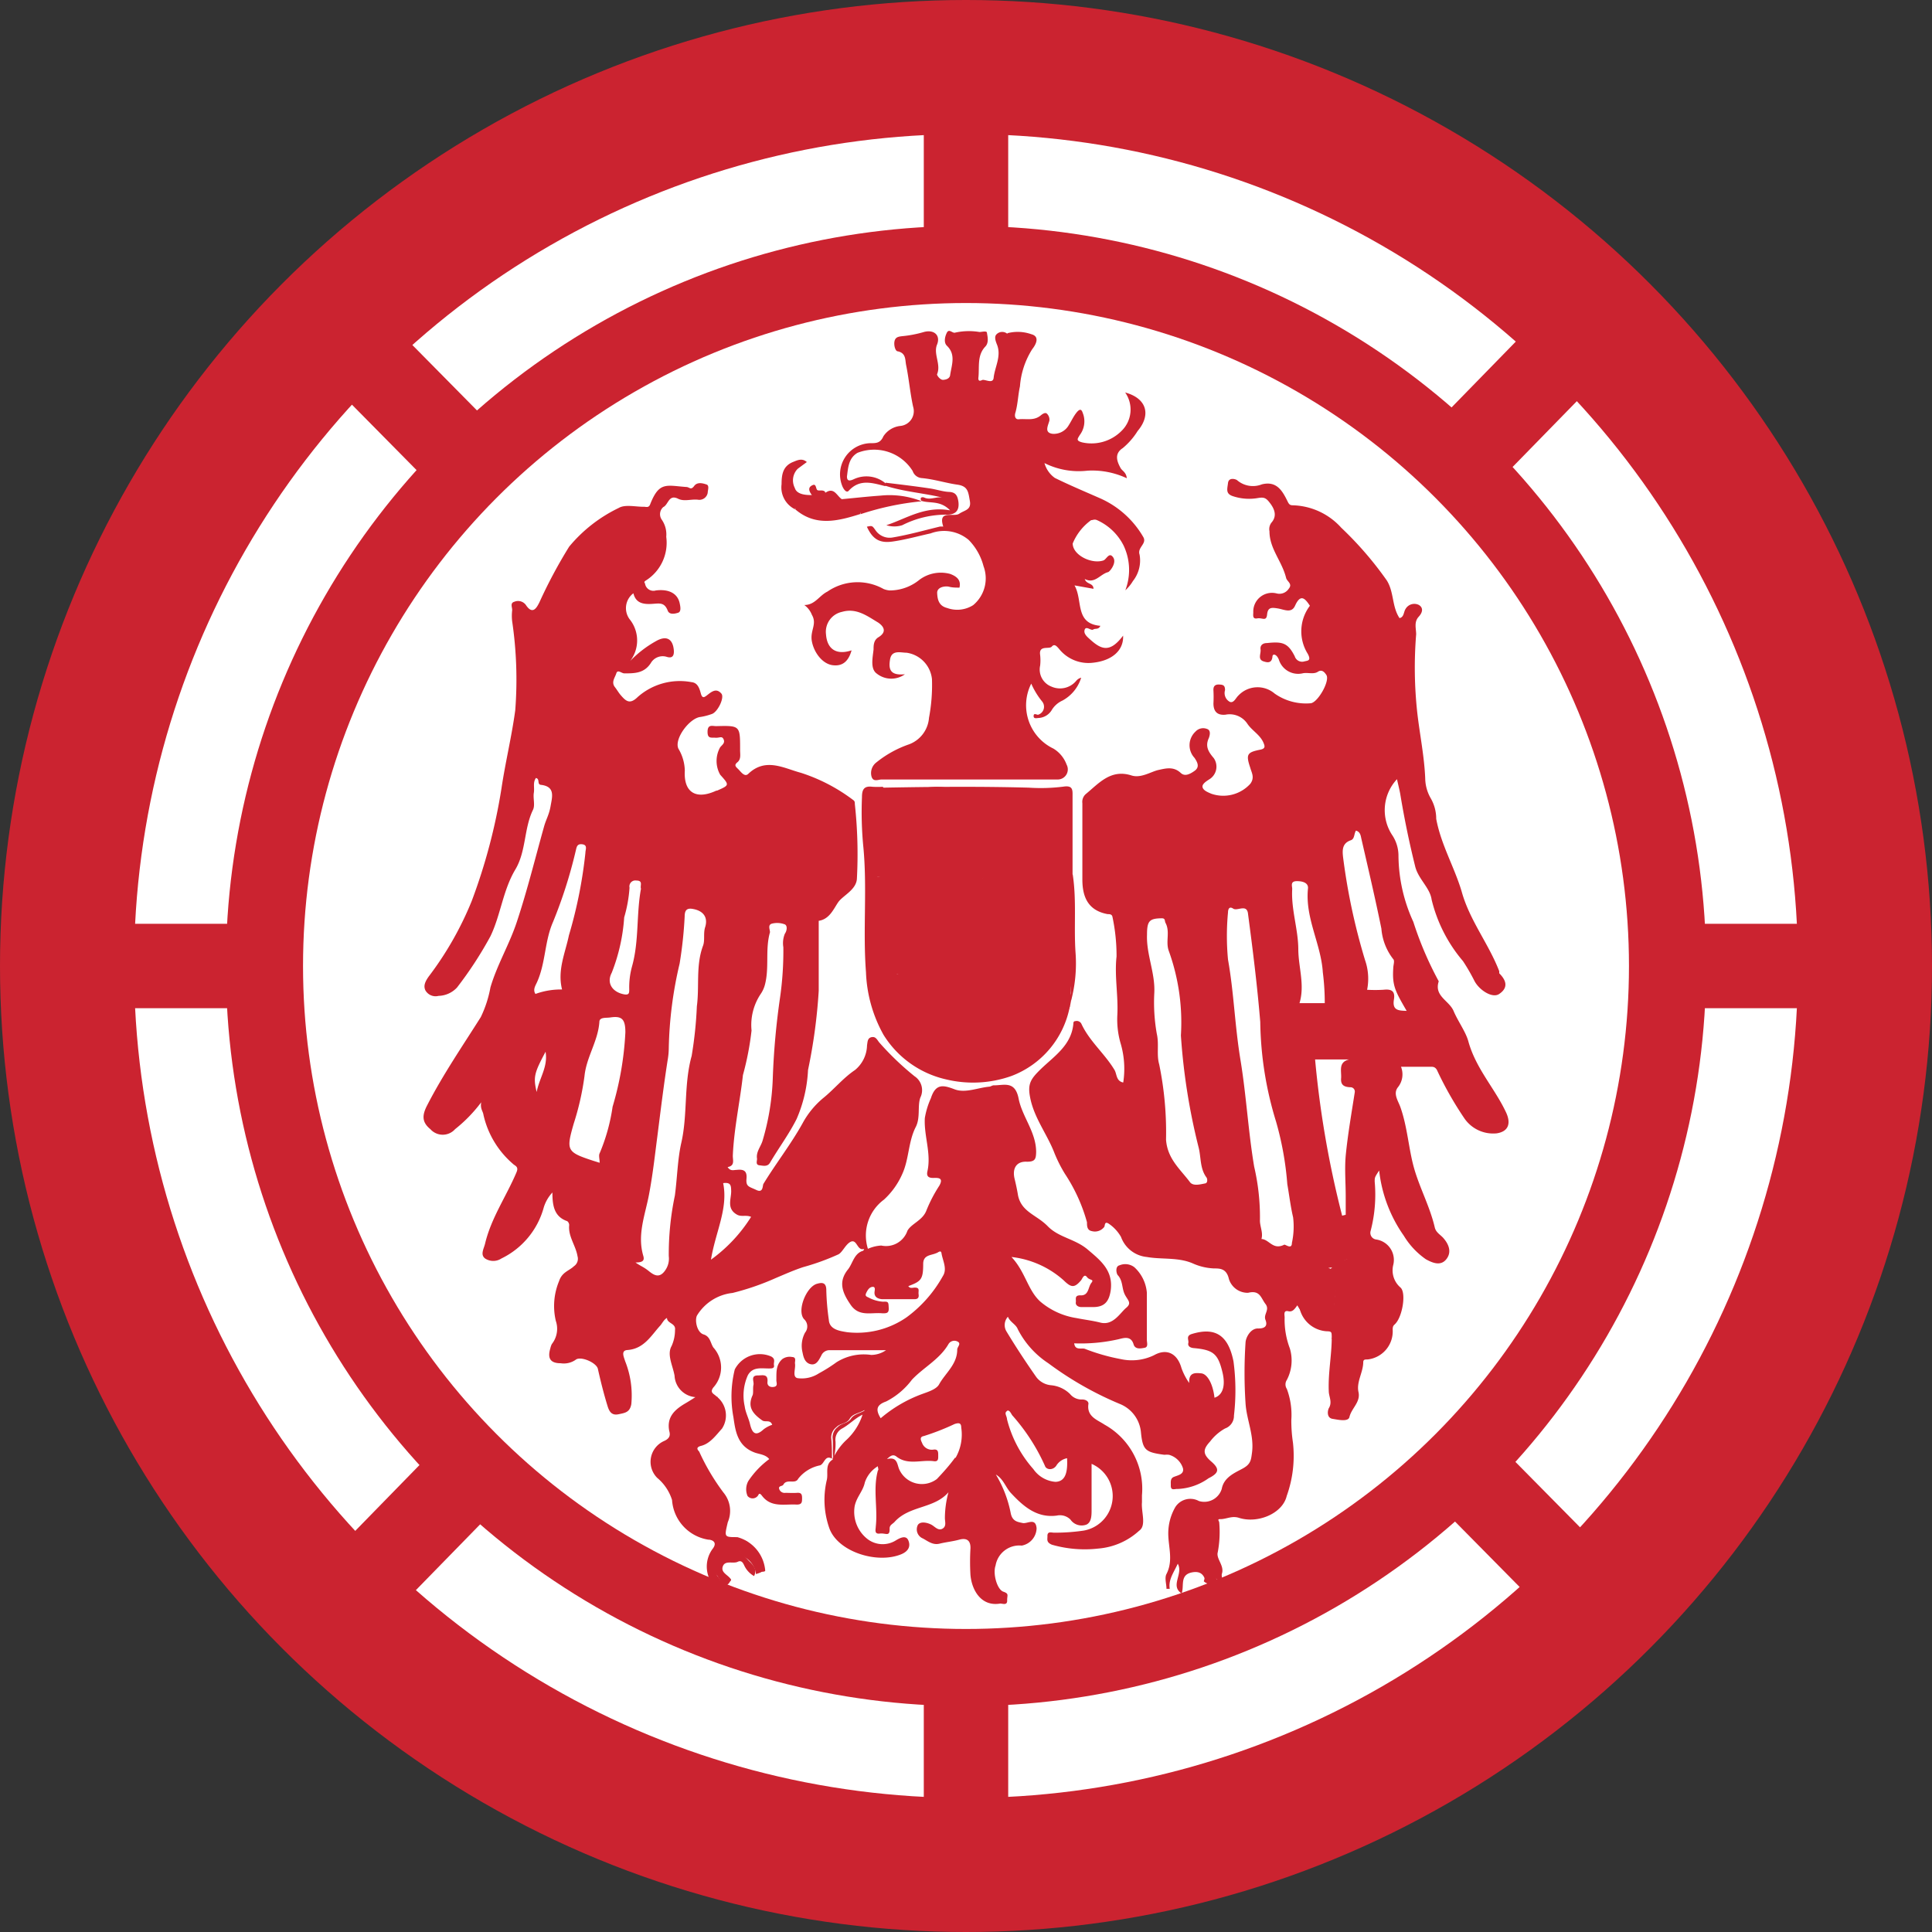 <svg id="Layer_1" data-name="Layer 1" xmlns="http://www.w3.org/2000/svg" viewBox="0 0 130 130"><rect x="0" y="0" width="130" height="130" fill="#333333" stroke="none"/><defs><style>.cls-1{fill:#cb2330;}.cls-2{fill:#fff;}</style></defs><circle class="cls-1" cx="65" cy="65" r="65"/><circle class="cls-2" cx="65" cy="65" r="55.98"/><circle class="cls-1" cx="65" cy="65" r="49.8"/><rect class="cls-1" x="62.16" y="6.97" width="5.68" height="116.06"/><rect class="cls-1" x="6.97" y="62.16" width="116.06" height="5.68"/><polygon class="cls-1" points="108.53 105.01 104.51 109.07 21.47 24.99 25.49 20.93 108.53 105.01"/><polygon class="cls-1" points="21.99 104.97 25.96 109.07 108.01 25.04 104 20.93 21.99 104.97"/><circle class="cls-2" cx="65" cy="65" r="44.61"/><path class="cls-1" d="M47.28,96.73a1.79,1.79,0,0,0,.8-.65A4,4,0,0,1,47.28,96.73Z"/><path class="cls-1" d="M48.18,94.07a.76.76,0,0,1,.08-.11h0A.25.25,0,0,0,48.18,94.07Z"/><path class="cls-1" d="M56,98.2h0l0,0Z"/><path class="cls-1" d="M56.06,98.15l0,0,0,0Z"/><path class="cls-1" d="M56.06,98.16v0l0-.09Z"/><path class="cls-1" d="M56.09,98.12l0-.11-.06.14h0Z"/><path class="cls-1" d="M56,98.18h0l0,0v0Z"/><path class="cls-1" d="M83,91.61c-.37-1.87-1.32-2.3-2.8-1.85-.43.13-.19.41-.24.61s.12.32.36.34c1.34.12,1.64.39,1.94,1.64.22.93,0,1.53-.54,1.7-.1-.91-.47-1.6-.89-1.64s-.85-.07-.81.65a4.23,4.23,0,0,1-.52-1c-.28-1-1-1.35-1.85-.87a3.43,3.43,0,0,1-2.24.26A13.22,13.22,0,0,1,73,90.76c-.23-.08-.66.13-.72-.37a11.42,11.42,0,0,0,3-.28c.33-.08.83-.25,1,.36.11.34.48.27.74.22s.15-.35.15-.53c0-1,0-2.11,0-3.17a2.62,2.62,0,0,0-.84-1.72,1,1,0,0,0-1-.13c-.31.07-.21.56-.12.66.35.37.27.86.46,1.27s.52.59.11.93-.87,1.2-1.72,1c-.54-.14-1.09-.2-1.63-.31A4.9,4.9,0,0,1,70,87.58c-.85-.77-1-2-1.94-3a6.33,6.33,0,0,1,3.5,1.56c.51.5.73.55,1.19,0,.08-.11.2-.46.39-.21s.51.12.29.4-.16.87-.74.83c-.41,0-.27.27-.3.47s.16.32.38.32h.78c.78,0,1.08-.38,1.19-1.14.17-1.33-.69-2-1.55-2.73s-1.94-.8-2.69-1.57-1.77-.95-2-2.08c-.06-.37-.14-.74-.23-1.11-.17-.71.13-1.19.83-1.15.54,0,.61-.17.62-.65,0-1.35-.94-2.37-1.18-3.6s-1-.88-1.68-.89c-.09,0-.19.08-.29.09-.78.07-1.61.45-2.33.18s-1.27-.44-1.6.59a5.35,5.35,0,0,0-.41,1.34c-.07,1.21.45,2.38.17,3.6-.07.34.1.44.43.43s.67,0,.37.53a9.59,9.59,0,0,0-.86,1.65c-.25.68-1,.88-1.28,1.37a1.52,1.52,0,0,1-1.76,1,2.52,2.52,0,0,0-.9.22,3,3,0,0,1,1.08-3.31A5.14,5.14,0,0,0,60.71,79c.46-1,.4-2.16.9-3.15.34-.64.11-1.43.32-2a1.12,1.12,0,0,0-.39-1.43,19.18,19.18,0,0,1-2.39-2.29c-.15-.2-.24-.4-.51-.34s-.26.31-.3.55A2.21,2.21,0,0,1,57.53,72c-.79.53-1.39,1.28-2.13,1.88A5.75,5.75,0,0,0,54,75.59c-.79,1.42-1.79,2.69-2.63,4.07-.07.12,0,.64-.48.41s-.71-.21-.66-.76-.21-.64-.67-.59c-.18,0-.41.11-.6-.19.51-.09.34-.47.35-.78.08-1.82.48-3.6.68-5.41a19.52,19.52,0,0,0,.58-3,3.76,3.76,0,0,1,.61-2.45,2,2,0,0,0,.3-.67c.29-1.15,0-2.34.33-3.49,0-.2-.18-.52.17-.59a1.45,1.45,0,0,1,.83.06c.19.09.14.44,0,.63a1.68,1.68,0,0,0-.1.91,22.1,22.1,0,0,1-.22,3.37A49.69,49.69,0,0,0,52,72.52a16.62,16.62,0,0,1-.69,4.24c-.12.4-.45.75-.37,1.21,0,.16-.11.41.16.44s.54.11.71-.17c.59-1,1.27-1.91,1.79-2.94A9.38,9.38,0,0,0,54.37,72a36.71,36.71,0,0,0,.72-5.33c0-1.4,0-2.79,0-4.19,0-.18,0-.51,0-.52.73-.11,1-.8,1.31-1.25s1.24-.84,1.26-1.61a31.07,31.07,0,0,0-.14-5c0-.1,0-.19-.1-.26A11.82,11.82,0,0,0,53.89,52c-1.16-.31-2.38-1.05-3.55.08-.23.21-.46-.11-.63-.29s-.36-.28-.09-.5.17-.57.18-.86c0-1.61,0-1.61-1.61-1.57-.25,0-.57-.14-.58.36s.24.4.53.42.44-.14.55.11-.1.37-.23.53a1.88,1.88,0,0,0,0,1.85c.63.7.63.7-.21,1.07H48.2c-1.37.64-2.21.12-2.12-1.35a3,3,0,0,0-.43-1.47c-.31-.66.76-2.08,1.5-2.14a4.11,4.11,0,0,0,.73-.19c.4-.11.89-1.11.66-1.38-.36-.42-.7-.09-1,.14-.12.08-.28.23-.38-.14s-.22-.73-.63-.77a4.27,4.27,0,0,0-3.62,1c-.53.52-.79.28-1.13-.11-.15-.17-.26-.37-.4-.55-.27-.34,0-.64.09-.93s.35,0,.54,0c.69,0,1.33,0,1.78-.69a.92.92,0,0,1,1.08-.42c.36.11.5-.06.47-.45-.07-.79-.52-1-1.2-.61a7.43,7.43,0,0,0-1.74,1.34,2.27,2.27,0,0,0,0-2.77,1.25,1.25,0,0,1,.22-1.79c.15.62.59.74,1.15.72s.92-.17,1.16.45c.11.29.48.21.7.14s.15-.42.11-.61c-.13-.68-.72-1-1.61-.89a.57.57,0,0,1-.72-.42c0-.1-.14-.13.05-.25a3,3,0,0,0,1.37-2.94,1.74,1.74,0,0,0-.3-1.15.64.64,0,0,1,.1-.85c.35-.16.36-.88,1-.56.42.21.91,0,1.37.07a.57.57,0,0,0,.62-.47c0-.17.13-.49-.08-.56s-.61-.2-.83.1-.31.09-.5.07c-1.36-.09-1.85-.4-2.46,1.16-.1.27-.29.16-.44.17-.57,0-1.26-.17-1.68.08a9.9,9.9,0,0,0-3.33,2.6,32.92,32.92,0,0,0-2,3.74c-.19.38-.46.88-.92.18a.65.65,0,0,0-.77-.21c-.32.09-.12.4-.15.6a3.28,3.28,0,0,0,0,.7,26.85,26.85,0,0,1,.21,6c-.24,1.78-.67,3.52-.93,5.28a38.72,38.72,0,0,1-2,7.56,22.16,22.16,0,0,1-2.91,5.1c-.21.31-.36.6-.2.92a.79.79,0,0,0,.88.36,1.76,1.76,0,0,0,1.24-.56A25.54,25.54,0,0,0,33,63c.69-1.43.84-3.1,1.68-4.5.73-1.23.57-2.74,1.18-4,.16-.32,0-.77.06-1.15s-.08-.67.14-1c.29.06.06.42.33.46,1,.11.76.83.66,1.42s-.31.91-.44,1.38c-.6,2.14-1.13,4.3-1.83,6.41-.5,1.52-1.33,2.89-1.78,4.42a7.72,7.72,0,0,1-.65,2c-1.23,1.95-2.54,3.86-3.6,5.92-.35.67-.38,1.14.21,1.62a1.11,1.11,0,0,0,1.66,0,9.82,9.82,0,0,0,1.76-1.81c-.08.44.12.6.15.84A6.11,6.11,0,0,0,34.5,78.3c.14.15.43.18.25.59-.68,1.61-1.7,3.06-2.11,4.79-.08.34-.34.74,0,1a1,1,0,0,0,1.1,0,5.39,5.39,0,0,0,2.85-3.44,2.58,2.58,0,0,1,.58-1c0,.89.12,1.63,1,1.93a.35.35,0,0,1,.13.26c-.08.77.44,1.37.56,2.1a.6.6,0,0,1-.24.67c-.32.31-.8.39-1,1a4.37,4.37,0,0,0-.22,2.68,1.65,1.65,0,0,1-.27,1.56,1.24,1.24,0,0,0-.1.29c-.2.67,0,1,.7,1a1.39,1.39,0,0,0,1-.23c.33-.28,1.41.19,1.5.61.19.85.4,1.69.66,2.53.13.41.32.61.74.52s.75-.12.85-.68a6.22,6.22,0,0,0-.42-2.9c-.07-.25-.31-.71.16-.74,1.13-.08,1.61-1,2.22-1.66.14-.17.23-.38.44-.5,0,.38.61.35.54.81a2.6,2.6,0,0,1-.23,1.08c-.33.58.08,1.31.2,2a1.52,1.52,0,0,0,1.4,1.44c-.29.19-.52.33-.76.47-.67.41-1.17.9-1,1.8.07.25.08.49-.34.68a1.53,1.53,0,0,0-.47,2.48,3.17,3.17,0,0,1,1,1.49,2.9,2.9,0,0,0,2.44,2.67c.22,0,.63.14.32.58a2,2,0,0,0,.34,2.8c.36-.27.23-.58,0-.87a1.33,1.33,0,0,1-.08-1.45c-.09,1.49,0,1.71.85,1.74.09,0,.12-.09.07-.16-.19-.28-.68-.43-.52-.85s.69-.15,1-.3.39.17.48.33a1.57,1.57,0,0,0,.62.63c.27-.55-.19-.84-.47-1.15s-.57-.48-.62-.92c.52,0,.7.36.9.68s.3.82.68,1.1c.09,0,.26,0,.26-.08a2.55,2.55,0,0,0-1.88-2.25c-.9,0-.87,0-.64-1a1.93,1.93,0,0,0-.29-2,14.65,14.65,0,0,1-1.63-2.75c-.06-.08-.3-.28.12-.39.61-.15,1-.71,1.41-1.16A1.61,1.61,0,0,0,48.26,94h0a.76.76,0,0,0-.08.11.65.65,0,0,0,0,.31c.21.87.22,1.29-.12,1.7a1.79,1.79,0,0,1-.8.65,4,4,0,0,0,.8-.65,1.44,1.44,0,0,0,.1-1.17,1,1,0,0,1,0-.84.25.25,0,0,1,.07-.12h0c-.13-.19-.52-.25-.23-.63a2,2,0,0,0,0-2.69c-.2-.3-.2-.74-.66-.88s-.61-1-.43-1.29A3.2,3.2,0,0,1,49.29,87a17.26,17.26,0,0,0,2.9-1c.62-.26,1.22-.53,1.86-.74a15.92,15.92,0,0,0,2.37-.86c.26-.14.45-.61.76-.81.48-.3.47.54.9.46.08,0,.09,0,0,.11-.6.17-.69.81-1,1.23-.7.85-.41,1.58.16,2.41s1.4.49,2.14.57c.27,0,.44,0,.42-.36s0-.45-.37-.42a2.4,2.4,0,0,1-1-.29c-.2-.08-.22-.15-.13-.33s.2-.36.41-.38.15.22.14.31c-.06.41.28.5.5.52.73,0,1.45,0,2.18,0,.26,0,.31-.13.28-.34s.11-.44-.25-.44c-.15,0-.33.08-.44-.1.85-.32,1-.44,1-1.49,0-.63.54-.57.88-.73.08,0,.31-.25.35,0,.08.51.41,1.06.09,1.55A8.63,8.63,0,0,1,61,88.64a5.85,5.85,0,0,1-4,1c-.49-.08-1.19-.17-1.23-.83a16.53,16.53,0,0,1-.17-2c0-.59-.37-.5-.65-.42-.71.23-1.34,1.81-.85,2.37a.66.66,0,0,1,.07.91A1.87,1.87,0,0,0,54,91c.05.25.13.69.53.79s.56-.26.73-.57a.6.6,0,0,1,.54-.37c1.28,0,2.55,0,3.82,0a1.77,1.77,0,0,1-1,.32,3.45,3.45,0,0,0-2.33.49,10.38,10.38,0,0,1-1.19.75,2.1,2.1,0,0,1-1.45.32c-.36-.1-.09-.65-.16-1,0-.16.1-.41-.19-.42a.85.85,0,0,0-.66.14c-.45.4-.39.91-.4,1.43,0,.15.12.39-.16.44s-.46-.09-.44-.32c.06-.58-.33-.45-.64-.45-.52,0-.25.4-.3.63s0,.49-.05.68c-.38.81,0,1.26.63,1.71.21.16.54-.08.68.3a2.06,2.06,0,0,0-.57.3c-.54.5-.77.28-.92-.33-.09-.41-.31-.8-.36-1.21a3.34,3.34,0,0,1,.21-2.09c.33-.6.92-.45,1.45-.46.15,0,.35,0,.31-.21s.13-.41-.18-.59a1.9,1.9,0,0,0-2.46.87,7.56,7.56,0,0,0-.09,3.21c.13.89.25,1.93,1.41,2.37.3.12.75.13,1,.45a5.83,5.83,0,0,0-1.41,1.48,1.15,1.15,0,0,0-.05,1,.44.44,0,0,0,.74-.09c.07-.13.17,0,.22.06.62.84,1.53.56,2.35.61.35,0,.36-.16.36-.43s-.06-.38-.34-.36-.52,0-.78,0a.38.38,0,0,1-.42-.26c-.07-.23.22-.17.28-.29.23-.43.8,0,1-.4a2.48,2.48,0,0,1,1.47-.9c.3-.11.33-.72.8-.45h0l0,0c0-.47,0-.94-.05-1.4a.87.87,0,0,1,.35-.72c.25-.27.68-.21.89-.56s.59-.35,1-.59c-.11,1.56-1.41,2.21-2.14,3.24l0,.09h0c-.55.34-.28.93-.4,1.39a5.75,5.75,0,0,0,.16,3.19c.54,1.62,3.22,2.47,4.86,1.79.52-.22.62-.57.47-.93s-.53-.19-.84,0a1.68,1.68,0,0,1-1.88-.07,2.32,2.32,0,0,1-.89-2.24c.13-.62.56-1,.68-1.58a2,2,0,0,1,.88-1.1c0,.14.07.22,0,.29-.34,1.24,0,2.51-.14,3.76,0,.19-.13.53.27.48s.68.24.66-.34c0-.24.2-.3.33-.44,1-1.12,2.67-.88,3.63-2a6.69,6.69,0,0,0-.24,1.74c0,.23.12.55-.16.71s-.5-.12-.72-.25-.75-.29-.94,0a.66.66,0,0,0,.34.91c.35.19.67.46,1.12.35s.89-.15,1.33-.27.77,0,.75.59a15.27,15.27,0,0,0,0,1.79c.09,1,.71,2.14,2,1.92.18,0,.48.14.47-.21s.15-.45-.26-.59-.72-1.2-.52-1.76a1.62,1.62,0,0,1,1.76-1.34,1.22,1.22,0,0,0,1-1.16c-.06-.75-.62-.29-.94-.36s-.69-.1-.8-.66a8,8,0,0,0-1-2.6c.5.29.65.84,1,1.23.84.9,1.75,1.71,3.1,1.53a1,1,0,0,1,.92.27.91.91,0,0,0,1.09.33c.35-.18.33-.68.33-1.08,0-1,0-2,0-3a2.36,2.36,0,0,1-.53,4.49,13.09,13.09,0,0,1-2,.14c-.17,0-.46-.12-.44.25,0,.21-.08.4.3.56a8,8,0,0,0,3.11.26A4.62,4.62,0,0,0,76.65,103c.51-.35.13-1.26.19-1.91,0-.16,0-.32,0-.47a4.94,4.94,0,0,0-2.52-4.76c-.47-.32-1.22-.53-1.08-1.41,0-.19-.24-.3-.48-.28A1,1,0,0,1,72,93.8a2.09,2.09,0,0,0-1.27-.59,1.4,1.4,0,0,1-1-.55c-.7-1-1.36-2-2-3.06a.83.83,0,0,1,.09-1c.13.35.54.51.66.83a6,6,0,0,0,2.06,2.3,22.65,22.65,0,0,0,4.79,2.73,2.28,2.28,0,0,1,1.44,1.9c.12,1.23.31,1.36,1.58,1.53a1.55,1.55,0,0,1,.31,0,1.37,1.37,0,0,1,.94.91c.09.41-.36.47-.62.58s-.19.39-.2.59c0,.36.28.2.45.22a3.84,3.84,0,0,0,2.09-.72c.7-.35.77-.62.18-1.13s-.56-.82-.07-1.35a3.22,3.22,0,0,1,1-.87.9.9,0,0,0,.6-.87A14.68,14.68,0,0,0,83,91.61ZM36.11,73.48c-.23-1-.18-1.25.6-2.71C36.88,71.79,36.3,72.51,36.11,73.48Zm2.17-10.54c-.24,1.17-.79,2.34-.46,3.64a5,5,0,0,0-1.79.3c-.19-.28,0-.56.1-.78.59-1.3.51-2.76,1.08-4.06a31.64,31.64,0,0,0,1.52-4.75c.07-.26.07-.53.45-.48s.21.36.21.58A30.83,30.83,0,0,1,38.28,62.94Zm2.94,11.53a12.67,12.67,0,0,1-.87,3.13c-.08.15,0,.39,0,.64l-.42-.13c-1.81-.59-1.84-.7-1.33-2.49a18.25,18.25,0,0,0,.73-3.22c.13-1.28.91-2.34,1-3.63,0-.35.46-.26.75-.31.76-.11,1,.11,1,1A21.08,21.08,0,0,1,41.22,74.47Zm1.12-7.91c0,.25,0,.4-.33.35-.79-.14-1.22-.75-.85-1.45A12.38,12.38,0,0,0,42,61.73a9.28,9.28,0,0,0,.36-2,.4.4,0,0,1,.46-.48c.48,0,.23.35.31.55-.32,1.73-.12,3.5-.6,5.22A5.28,5.28,0,0,0,42.34,66.56Zm5.11-4.18c-.14.43,0,.89-.15,1.27-.49,1.33-.23,2.71-.41,4.06a27,27,0,0,1-.35,3.34C46,73,46.28,75,45.84,76.91c-.25,1.11-.27,2.36-.43,3.54A19.14,19.14,0,0,0,45,84.52a1.36,1.36,0,0,1-.22.93c-.39.59-.76.37-1.12.08s-.51-.31-.9-.58c.47,0,.62-.12.53-.43-.43-1.44.12-2.76.38-4.14s.39-2.6.56-3.9c.22-1.73.43-3.46.7-5.18a4.76,4.76,0,0,0,.07-.75,26.74,26.74,0,0,1,.73-5.71,28.1,28.1,0,0,0,.34-3.18c0-.49.22-.57.6-.49C47.33,61.3,47.65,61.73,47.45,62.38Zm.39,22.38c.3-1.86,1.17-3.43.82-5.15.53-.07.53.17.54.55,0,.53-.32,1.17.39,1.57.3.17.6,0,.95.15A10.28,10.28,0,0,1,47.84,84.76ZM59.26,95.43c-.38-.61-.25-.91.37-1.13a5,5,0,0,0,1.73-1.46c.78-.83,1.85-1.36,2.45-2.38a.46.46,0,0,1,.6-.2c.31.14,0,.36,0,.55,0,1-.8,1.58-1.22,2.34-.18.33-.73.5-1.14.65A9.13,9.13,0,0,0,59.26,95.43Zm5,2.66c-.37.51-.81,1-1.22,1.43a1.67,1.67,0,0,1-2.55-.69c-.13-.34-.13-.83-.81-.65.25-.24.42-.34.64-.17.77.6,1.68.2,2.51.31.33.05.3-.19.3-.4s0-.42-.31-.38a.7.7,0,0,1-.78-.46c-.1-.2-.16-.4.12-.45a16.16,16.16,0,0,0,2.07-.81c.3-.1.45-.07.45.24A3.13,3.13,0,0,1,64.3,98.09Zm3.49-3.16c.17-.08.26.15.36.3a13.22,13.22,0,0,1,2.2,3.4c.09.28.53.32.76,0a1.09,1.09,0,0,1,.73-.51c.06,1.05-.16,1.57-.78,1.59a2,2,0,0,1-1.49-.86,8,8,0,0,1-1.77-3.35C67.75,95.26,67.53,95.06,67.79,94.93Z"/><polygon class="cls-1" points="56.04 98.18 56.04 98.19 56.04 98.19 56.04 98.19 56.04 98.18"/><path class="cls-1" d="M56.22,97a.86.86,0,0,1,.41-.86c.51-.27.9-.71,1.41-.95a4,4,0,0,1-1.13,1.74A4,4,0,0,0,56.12,98l0,.11c.73-1,2-1.68,2.14-3.24-.39.24-.79.27-1,.59s-.64.29-.89.56a.87.87,0,0,0-.35.72c.05.46,0,.93.05,1.4l.06-.14A3.84,3.84,0,0,0,56.22,97Z"/><path class="cls-1" d="M87.27,87.72h0s0,0,0,0v0A0,0,0,0,0,87.27,87.72Z"/><path class="cls-1" d="M101.32,74.81c-.76-1.6-2-2.9-2.51-4.71-.17-.66-.7-1.36-1-2.07s-1.33-1-1-2a23.25,23.25,0,0,1-1.71-4,10.84,10.84,0,0,1-1-4.44,2.5,2.5,0,0,0-.39-1.35A3.05,3.05,0,0,1,94,52.43c.08.37.17.71.22,1,.27,1.63.6,3.24,1,4.85.2.86,1,1.45,1.11,2.25a10,10,0,0,0,2.11,4.14A13.15,13.15,0,0,1,99.21,66c.32.62,1.21,1.2,1.67.88.65-.44.45-.94,0-1.39,0,0,0-.09,0-.14-.71-1.85-2-3.43-2.53-5.37-.49-1.64-1.39-3.15-1.71-4.88a2.76,2.76,0,0,0-.36-1.37,2.75,2.75,0,0,1-.38-1.35c-.06-1.47-.36-2.92-.53-4.38a27.83,27.83,0,0,1-.08-5.32c0-.39-.16-.82.17-1.18s.27-.65,0-.8a.68.68,0,0,0-.88.27c-.14.21-.1.56-.41.62-.52-.78-.36-1.75-.86-2.54a23.5,23.5,0,0,0-3.06-3.54A4.55,4.55,0,0,0,87,34c-.19,0-.26-.05-.36-.26-.34-.69-.72-1.4-1.73-1.15a1.63,1.63,0,0,1-1.67-.28c-.09-.07-.56-.22-.61.19s-.16.7.28.87a3.45,3.45,0,0,0,1.74.14c.42-.07.55,0,.82.36s.49.84.08,1.3a.72.72,0,0,0-.13.58c0,1.18.84,2,1.12,3.14.06.24.45.39.18.72a.75.75,0,0,1-.82.32,1.26,1.26,0,0,0-1.57,1.27c0,.19-.07.47.27.41s.61.23.66-.26.29-.48.72-.41.92.35,1.16-.18c.38-.85.69-.47,1,0A2.85,2.85,0,0,0,88,44c.24.46,0,.45-.22.5a.52.52,0,0,1-.66-.34c-.46-.91-.83-1-1.87-.89-.28,0-.47.15-.43.43s-.21.66.19.8c.2.06.56.19.61-.31,0-.22.27-.2.43.19a1.36,1.36,0,0,0,1.63.92c.34-.06.71.09,1-.1s.47.07.57.22c.25.4-.57,1.84-1.05,1.9a3.66,3.66,0,0,1-2.43-.65,1.77,1.77,0,0,0-2.45.14c-.17.16-.3.51-.56.42a.67.67,0,0,1-.33-.79c0-.32-.12-.37-.4-.38s-.4.12-.38.41a8.22,8.22,0,0,1,0,.86c0,.56.27.81.81.76a1.43,1.43,0,0,1,1.48.62c.31.46.87.74,1.09,1.3.08.2.12.36-.21.43-.91.18-1,.31-.69,1.23.09.33.31.65,0,1.07a2.46,2.46,0,0,1-2.62.67c-.26-.11-.53-.22-.59-.43s.23-.4.45-.54a1,1,0,0,0,.3-1.43c-.36-.42-.59-.79-.33-1.35.06-.16.16-.52-.12-.61a.7.7,0,0,0-.78.18A1.25,1.25,0,0,0,80.38,51c.17.26.38.6,0,.87s-.68.37-.93.14c-.48-.45-1-.31-1.5-.2s-1.17.57-1.81.37c-1.4-.45-2.19.52-3.09,1.26a.7.7,0,0,0-.22.61q0,2.57,0,5.13c0,1.2.4,2.09,1.7,2.33.14,0,.3,0,.33.21a12.59,12.59,0,0,1,.27,2.64c-.15,1.33.13,2.64.05,4a5.8,5.8,0,0,0,.21,1.8,6.05,6.05,0,0,1,.19,2.68c-.49-.1-.42-.57-.59-.85-.66-1.1-1.69-1.93-2.23-3.11a.35.35,0,0,0-.4-.17c-.15,0-.13.13-.14.22-.15,1.42-1.3,2.15-2.18,3-.69.67-.9,1-.73,1.89.26,1.4,1.16,2.5,1.65,3.79a9.41,9.41,0,0,0,.7,1.38,11.38,11.38,0,0,1,1.48,3.25c0,.25,0,.54.33.6a.79.79,0,0,0,.83-.28c.06-.07,0-.43.32-.21a2.66,2.66,0,0,1,.81.88,2.06,2.06,0,0,0,1.74,1.35c1,.18,2.14,0,3.13.45a3.87,3.87,0,0,0,1.39.32c.39,0,.84,0,1,.71a1.32,1.32,0,0,0,1.29.93c.81-.2.86.35,1.17.75s-.15.69,0,1.07,0,.59-.5.58-.82.6-.84.94a31.16,31.16,0,0,0,0,4.1c.07,1.12.6,2.17.43,3.35-.06.44-.08.72-.56,1s-1.32.57-1.47,1.4a1.23,1.23,0,0,1-1.54.82,1.2,1.2,0,0,0-1.58.4,3.54,3.54,0,0,0-.48,1.78c0,.91.35,1.82-.12,2.73-.14.27,0,.67,0,1l.22,0c-.1-.62.25-1.06.54-1.69.39.69-.54,1.48.26,2,.19-.51-.15-1.26.71-1.42.55-.1.79.15.91.62.64-.71-.05-1.24-.3-1.91.43.16.49.51.65.79s.13.88.59,1.12c.28-.1.09-.35.15-.53.18-.54-.4-1-.28-1.44a7.34,7.34,0,0,0,.1-2c0-.1-.17-.24.07-.23.42,0,.77-.24,1.25-.09,1.26.41,2.94-.28,3.22-1.47a8,8,0,0,0,.42-3.59,9.89,9.89,0,0,1-.11-1.52,5,5,0,0,0-.3-2.09.55.55,0,0,1,0-.61,2.82,2.82,0,0,0,.2-2.12,5.45,5.45,0,0,1-.35-2.08c0-.17-.1-.5.25-.42s.48-.27.67-.47c0,0,0,0,0,0h0c.24-.24.18-.56.18-.85a1.87,1.87,0,0,1,.81-1.52c.62-.46,1.25-.91,1.9-1.32a1.79,1.79,0,0,1,1.15-.42c.23,0,.47.11.52.38s-.19.39-.4.47a1.65,1.65,0,0,1-.53.13,2.8,2.8,0,0,0-1.36.66c-.32.2.24.5.31.79,0,.08,0,.15,0,.23a21.08,21.08,0,0,0-.24,2.38c0,.52-.3.7-.76.47a3.73,3.73,0,0,1-1.08-1c-.13-.16-.17-.44-.46-.42a0,0,0,0,1,0,0v0a2,2,0,0,0,1.9,1.84c.33,0,.3.1.31.4,0,1.21-.25,2.4-.2,3.62,0,.38.26.74,0,1.16-.1.22-.12.65.25.71s1.06.22,1.14-.12c.14-.6.76-1,.61-1.68s.31-1.32.32-2c0-.24.18-.18.33-.2a1.9,1.9,0,0,0,1.65-2c0-.29.09-.29.2-.42.47-.52.72-2.08.32-2.42a1.52,1.52,0,0,1-.48-1.52,1.39,1.39,0,0,0-1.17-1.71.45.45,0,0,1-.36-.55,9.65,9.65,0,0,0,.28-3.34c0-.29,0-.29.3-.75a9.41,9.41,0,0,0,1.66,4.39,5.2,5.2,0,0,0,1.48,1.58c.45.25,1,.48,1.38,0s.16-1-.17-1.39c-.2-.25-.53-.39-.61-.76-.32-1.37-1-2.62-1.38-3.94s-.45-2.81-.94-4.17c-.15-.41-.5-.89-.15-1.32a1.38,1.38,0,0,0,.2-1.37h2c.15,0,.28,0,.41.2a23.48,23.48,0,0,0,1.86,3.28,2.35,2.35,0,0,0,2.17,1C101.5,76.14,101.7,75.59,101.32,74.81ZM81.09,79.63c-.32.06-.77.19-1-.06-.66-.89-1.54-1.58-1.63-2.89A22.72,22.72,0,0,0,78,71.62c-.19-.65,0-1.36-.16-2.05a12.08,12.08,0,0,1-.17-2.75c.07-1.35-.54-2.59-.49-3.92,0-.94.16-1.1,1-1.11.24,0,.18.17.24.3.33.6,0,1.26.22,1.88a14.16,14.16,0,0,1,.82,5.7,42.23,42.23,0,0,0,1.18,7.49c.19.69.08,1.46.55,2.08C81.24,79.32,81.28,79.6,81.09,79.63Zm5.84,4c0,.5-.48.05-.53.13-.76.37-1-.37-1.52-.39.13-.45-.13-.88-.1-1.31a15.06,15.06,0,0,0-.39-3.56c-.4-2.38-.53-4.8-.92-7.17s-.44-4.52-.84-6.76a16.88,16.88,0,0,1,0-3.18c0-.18.07-.44.35-.25s.94-.36,1,.38c.32,2.41.62,4.82.82,7.25a23.73,23.73,0,0,0,1.06,6.69,21,21,0,0,1,.76,4.22c.13.74.22,1.51.39,2.23A5.16,5.16,0,0,1,86.93,83.63Zm.51-16.13c.37-1.22-.07-2.41-.08-3.6,0-1.36-.49-2.69-.41-4.08,0-.21-.15-.53.32-.53s.78.16.74.5c-.2,2,.88,3.72,1,5.64a16,16,0,0,1,.13,2.07Zm3.11,10.26c-.08.9,0,1.83,0,2.74v1.24l-.24.06a66.38,66.38,0,0,1-1.82-10.51h2.28c-.74.19-.49.78-.53,1.27s.25.59.67.6a.29.29,0,0,1,.25.33C90.94,74.91,90.69,76.33,90.55,77.76Zm3.24-10.48c.11-.62-.18-.74-.72-.68a9.71,9.71,0,0,1-1.08,0,3.8,3.8,0,0,0-.14-2,42,42,0,0,1-1.48-6.94c-.05-.46-.06-.92.52-1.12.27-.09.21-.43.35-.65.29.08.32.34.36.53.46,2,.93,4,1.35,6.06a3.81,3.81,0,0,0,.8,2.06c.11.11,0,.4,0,.6-.08,1.2.14,1.56.9,2.88C94.12,68,93.68,68,93.79,67.28Z"/><path class="cls-1" d="M67.79,22.42a2.75,2.75,0,0,1,1.61.07c.64.17.23.79.06,1A5.42,5.42,0,0,0,68.63,26c-.13.58-.14,1.2-.31,1.78-.07.23,0,.46.24.43.49-.05,1,.12,1.46-.25.12-.1.3-.23.42-.13a.56.56,0,0,1,.17.48c-.1.36-.35.8.21.88a1.16,1.16,0,0,0,1.1-.59c.16-.25.29-.54.48-.79.36-.48.42-.11.5.1a1.53,1.53,0,0,1-.25,1.37c-.12.22-.3.37.18.49A2.85,2.85,0,0,0,75.46,29a2,2,0,0,0,.25-2.59c1.45.39,1.76,1.5.84,2.59a4.78,4.78,0,0,1-1,1.15c-.57.37-.41.87-.15,1.34.11.2.38.28.42.69a5.49,5.49,0,0,0-2.64-.51,5.15,5.15,0,0,1-2.9-.51,1.82,1.82,0,0,0,.7,1c1,.49,2,.91,3,1.35a6.31,6.31,0,0,1,2.94,2.61c.29.47-.41.7-.24,1.2a2.23,2.23,0,0,1-.45,1.78,2.72,2.72,0,0,1-.51.62,3.83,3.83,0,0,0-.11-3A3.69,3.69,0,0,0,73.82,35c-.19-.08-.27,0-.4,0a3.64,3.64,0,0,0-1.24,1.57c0,.78,1.27,1.41,2.07,1.14.21-.08.38-.59.65-.21s-.25,1-.35,1c-.53.14-.88.81-1.56.46.12.38.58.25.59.66l-1.28-.23c.58,1,0,2.57,1.74,2.72-.12.28-.34.15-.48.25s-.47-.26-.57,0,.14.47.33.64c.74.67,1.33,1,2.25-.23.05,1-.75,1.68-2,1.82a2.53,2.53,0,0,1-2.31-.93c-.18-.21-.32-.35-.49-.15s-.89-.13-.78.57a3.28,3.28,0,0,1,0,.7,1.23,1.23,0,0,0,.76,1.42,1.42,1.42,0,0,0,1.66-.38.63.63,0,0,1,.34-.22,2.63,2.63,0,0,1-1.26,1.54,1.62,1.62,0,0,0-.74.67,1.1,1.1,0,0,1-.85.5c-.11,0-.36.09-.35-.14s.23-.05.31-.08a.56.56,0,0,0,.27-.88A5.21,5.21,0,0,1,69.39,46a3.23,3.23,0,0,0,1.49,4.37,2.11,2.11,0,0,1,.89,1.08.68.68,0,0,1-.64,1c-1.09,0-2.17,0-3.26,0H59.32c-.23,0-.59.21-.69-.25a.9.9,0,0,1,.34-.9,7.27,7.27,0,0,1,2.21-1.22,2.07,2.07,0,0,0,1.33-1.78,11.9,11.9,0,0,0,.2-2.6A2,2,0,0,0,61,43.92c-.4,0-1-.21-1.11.45s0,1.1,1,1a1.57,1.57,0,0,1-1.9-.05c-.44-.32-.27-1.06-.21-1.62,0-.26,0-.61.31-.81.59-.35.41-.72,0-1-.74-.44-1.46-1-2.43-.72a1.37,1.37,0,0,0-1.08,1.51c.07,1,.7,1.42,1.72,1.08-.19.69-.57,1.09-1.27,1s-1.26-.86-1.4-1.6.37-1.15,0-1.79a1.48,1.48,0,0,0-.51-.66c.72,0,1-.63,1.55-.9a3.58,3.58,0,0,1,3.78-.18,1.36,1.36,0,0,0,.42.1,3.16,3.16,0,0,0,2-.72,2.4,2.4,0,0,1,2.07-.39c.39.15.75.38.62.92-.23,0-.47,0-.7-.06s-.82,0-.8.43.11.86.67,1a2,2,0,0,0,1.75-.19,2.34,2.34,0,0,0,.7-2.62,3.93,3.93,0,0,0-1-1.77,2.57,2.57,0,0,0-2.56-.44c-.86.19-1.71.43-2.57.55s-1.33-.15-1.72-1c.38-.08.36-.07.61.28a1.15,1.15,0,0,0,1.1.45c1.08-.18,2.14-.48,3.21-.74l.22,0c-.38-1.16.7-.61,1.07-.86s.83-.25.72-.86-.12-1-.85-1.1-1.58-.37-2.38-.44a.7.7,0,0,1-.62-.48,3.06,3.06,0,0,0-3.71-1.22c-.61.36-.63,1-.71,1.59,0,.28.13.34.47.18a2,2,0,0,1,2.1.26c.1.07.1.14,0,.21-.85-.21-1.7-.51-2.45.31-.15.17-.33-.08-.42-.28a2.1,2.1,0,0,1,1.9-2.92c.36,0,.65,0,.85-.46a1.56,1.56,0,0,1,1.15-.7,1,1,0,0,0,.85-1.3c-.2-.92-.28-1.87-.47-2.8-.07-.35,0-.8-.56-.92-.16,0-.28-.4-.22-.68s.27-.31.52-.34a7.73,7.73,0,0,0,1.42-.27c.7-.21,1.18.2.92.84s.29,1.33,0,2c0,.09.22.38.41.37s.43-.08.47-.3c.1-.7.41-1.4-.22-2-.21-.21-.14-.59,0-.87s.34,0,.52,0a4.31,4.31,0,0,1,1.68-.05c.14,0,.49-.1.5.05s.17.64-.11.93c-.58.61-.38,1.4-.47,2.13,0,.29.23.12.3.11.25,0,.69.26.73-.14.08-.75.55-1.47.21-2.27-.08-.21-.19-.51,0-.67a.53.53,0,0,1,.73,0c0,.19-.2.41.17.44s.56,0,.83.08C68.53,22.68,67.91,23,67.79,22.42Z"/><path class="cls-1" d="M72.06,67.38,72,67.7a19.71,19.71,0,0,1-1.16,2.41,6.36,6.36,0,0,1-6.63,2.35A7.64,7.64,0,0,1,59.46,69a10.78,10.78,0,0,1-.64-1.49,1.58,1.58,0,0,1,0-1.7c.39-.49,1-.36,1.51-.26a10.58,10.58,0,0,0,2.45-.12c2.16,0,4.32,0,6.48,0,.37,0,.74,0,1.11,0l.45,0c1,.08,1.29.42,1.23,1.4A1.53,1.53,0,0,1,72.06,67.38Z"/><path class="cls-1" d="M60.22,65.67a1.6,1.6,0,0,1-.31,0c-1-.15-1.33.37-1,1.57a6.6,6.6,0,0,0,2.8,3.92c2,1.22,4,1.85,6.34.91a7,7,0,0,0,3.18-2.77c.32-.47.26-1.18.76-1.6a6.24,6.24,0,0,1-3.93,4.7,7.72,7.72,0,0,1-4.4.23,6.69,6.69,0,0,1-4.21-3,9.32,9.32,0,0,1-1.18-4.21c-.22-2.86.1-5.71-.19-8.56A24.21,24.21,0,0,1,58,53.64c0-.53.15-.77.7-.7a5.45,5.45,0,0,0,.7,0,.26.26,0,0,1,0,.34,1.13,1.13,0,0,0-.71,1.29,24.87,24.87,0,0,1,0,3A2.33,2.33,0,0,0,59.05,59a.72.72,0,0,1,0,.25,3.55,3.55,0,0,0-.19,1.29,17.61,17.61,0,0,1-.14,3.08,2.15,2.15,0,0,0,0,.91c.13.51.39.83,1,.82a1,1,0,0,1,.59.14C60.43,65.6,60.43,65.69,60.22,65.67Z"/><path class="cls-1" d="M59.43,53.21V53c3.26-.06,6.53-.09,9.8,0a12.08,12.08,0,0,0,2.33-.07c.66-.1.61.26.61.66,0,1.76,0,3.51,0,5.27-.16.28-.3.57-.69.57-1.42,0-2.85,0-4.27,0a1.86,1.86,0,0,1-1.06-.18c-.08-.53.38-.42.61-.41,1.13,0,2.26-.18,3.4-.06s1.09,0,1.42-1c.43-1.22,0-2.41,0-3.61a.64.64,0,0,0-.47-.56.85.85,0,0,0-.46-.09c-1.74.29-3.5-.2-5.25.07a2.65,2.65,0,0,1-1.22-.07,5.08,5.08,0,0,0-2.68,0A2.75,2.75,0,0,1,59.43,53.21Z"/><path class="cls-1" d="M53.68,31.54a1.11,1.11,0,0,0-.2,1.29c.12.42.68.49,1.14.48a1,1,0,0,1,.93-.16c.57-.39.75.2,1.08.43s.83,0,1.24,0a14.51,14.51,0,0,1,2-.1c.2,0,.42,0,.57.35a7.88,7.88,0,0,0-2.55.67c-1.48.36-2.94.61-4.35-.24h0a2.64,2.64,0,0,1-.75-2.16,1,1,0,0,1,.4-.79C53.41,31.19,53.68,31.08,53.68,31.54Z"/><path class="cls-1" d="M71.71,59.32a1,1,0,0,1,.47-.49c.27,1.75.07,3.51.19,5.26a9.8,9.8,0,0,1-.31,3.29c0-.18,0-.35,0-.53,0-1-.32-1.19-1.55-1.22,0-.15.11-.22.23-.27,1-.39.93-.39.94-1.42C71.67,62.4,71.56,60.86,71.71,59.32Z"/><path class="cls-1" d="M59.59,32.69v-.21c1,.12,2,.24,2.94.38.45.06.89.22,1.33.24s.57.24.63.67c.09.73-.36.88-.86.86a6.52,6.52,0,0,0-2.92.71,1.78,1.78,0,0,1-1.07,0c1.35-.44,2.57-1.31,4.29-1-.67-.69-1.36-.45-1.93-.64h0c-.15-.25.08-.27.19-.22.4.19.82-.08,1.22,0C62.17,33.18,60.84,33.09,59.59,32.69Z"/><path class="cls-1" d="M57.88,34.46a4,4,0,0,1,2.41-.71,6.67,6.67,0,0,0-2.48,0c-.38.08-.84.28-1.18-.16.87-.08,1.74-.18,2.61-.24a5.87,5.87,0,0,1,2.78.38h0a18.78,18.78,0,0,0-4.12.87s0-.05,0-.08S57.87,34.46,57.88,34.46Z"/><path class="cls-1" d="M50.87,105.92a1.53,1.53,0,0,0-.76-1.14c-.4-.26-.44-.74-.81-1,.88-.42,1.32-.11,2.06,1.88C51.25,105.82,51.05,105.85,50.87,105.92Z"/><path class="cls-1" d="M81,106.4a1.48,1.48,0,0,0-.38-1.56c-.1-.11-.46-.2-.19-.46a.43.43,0,0,1,.72.08,4.84,4.84,0,0,1,.64,1.6,2.07,2.07,0,0,0,.15.34A.68.68,0,0,1,81,106.4Z"/><path class="cls-1" d="M53.68,31.54c-.24-.42-.45-.19-.6.06A1.48,1.48,0,0,0,53,32.93l.52,1.35a1.64,1.64,0,0,1-.93-1.7c0-.63.08-1.21.76-1.49.32-.13.62-.28.94,0Z"/><path class="cls-1" d="M57.88,34.46s0,.09,0,.13c-1.5.47-3,.86-4.37-.32.44-.1.76.26,1.16.34A13.67,13.67,0,0,0,57.88,34.46Z"/><path class="cls-1" d="M48.39,106.85a.76.76,0,0,0-.18-.88,1.18,1.18,0,0,1-.21-1.23c.07-.18.12-.6.47-.44a.45.45,0,0,1,.11.66c-.42.7-.06,1.09.61,1.31A.85.85,0,0,1,48.39,106.85Z"/><path class="cls-1" d="M55.55,33.15c-.32,0-.6.26-.93.16-.14-.21-.3-.47,0-.64s.26.14.35.28S55.42,32.88,55.55,33.15Z"/><path class="cls-1" d="M39.94,67.51a3.54,3.54,0,0,1,3.35.9,1.13,1.13,0,0,0,.8.35,7.65,7.65,0,0,0-1.93-1.56c-1.93-1-3.84-.51-5.79-.17-.78.14-.85.87-1.28,1.21a5.62,5.62,0,0,0-2.18,4.08,5.24,5.24,0,0,0-.07,2.39,12.53,12.53,0,0,0,1.39,2.82,11.89,11.89,0,0,0,1.5,1.36,4.06,4.06,0,0,0,3.15,1.25c.46,0,1-.16,1.37.07.57.4.81.12,1.24-.3a1.93,1.93,0,0,0-.32-.08c-2,0-3.79-.15-5.13-2a7.68,7.68,0,0,1-1.58-2.37,6.38,6.38,0,0,1,.71-5.69,4.88,4.88,0,0,1,2.72-2.09C38.57,67.54,39.29,67.66,39.94,67.51Z"/><path class="cls-1" d="M41,78.86a.26.26,0,0,1-.22,0c-.93-.55-2-.65-2.89-1.47-1.84-1.79-3-3.56-1.58-6.47a3.79,3.79,0,0,1,3-2.45c1.07-.12,2.14,0,3.22-.15a.67.67,0,0,0-.51-.44c-1.47-.43-2.88,0-4.3.28-.77.14-1.16.8-1.73,1.22a1.82,1.82,0,0,0-.86,1.42.68.68,0,0,1-.14.42,3.91,3.91,0,0,0-.49,3.56,7.68,7.68,0,0,0,3,4c1,.83,2.3.44,3.43.75.27.07.64.13.6-.41S41.32,78.69,41,78.86Z"/><path class="cls-1" d="M42.73,89a.18.18,0,0,1-.13,0S42.68,89,42.73,89Z"/><path class="cls-1" d="M44.17,86.33a2.71,2.71,0,0,1-1.34-.78C41.94,84.83,41,84,39.76,85c-.25.2-.56,0-.79.19.27,1.06.42,1.11,1.25.42a1,1,0,0,1,.8-.32c0,.33-.49.26-.36.48.28.49.32,1.18,1,1.38s.6.4.24.87c-.23.3-.38.76.29.82h0l0,0c.19-.2.29,0,.38.14a.18.18,0,0,0,.13,0s-.09,0-.13,0-.22-.19-.38-.14l0,0h0c0,.26-.47.38-.24.72,1.18-.65.46.65.88.84a1.79,1.79,0,0,0,1-1c.14-.33.26-.65.64-.8.67-.26.52-.87.46-1.37A.89.89,0,0,0,44.17,86.33Z"/><path class="cls-1" d="M42.22,88.8l0,0h0Z"/><path class="cls-1" d="M54.28,80.85c-.08-.16-.2-.34-.41-.18a2.75,2.75,0,0,0-.72.5,20.94,20.94,0,0,1-2.23,2.38c-.35.32-.52.9-1.12.94A3.47,3.47,0,0,0,48,85.4a2.88,2.88,0,0,1-1.13.53c.19.58.62.53,1,.35A26.68,26.68,0,0,1,51,85.11c.17,0,.43-.11.46-.22.35-1.16,1.53-1.4,2.27-2.11A3,3,0,0,0,54.28,80.85Z"/><path class="cls-1" d="M56.28,83c-.21-.24-.42,0-.57.14a4,4,0,0,1-1.44,1.12c-1.05.39-2.11.75-3.15,1.17-.69.28-1.4.52-2.11.78s-1.35,0-1.8,1c.74-.21,1.32-.34,1.88-.53,1.82-.62,3.65-1.22,5.44-1.92a6.12,6.12,0,0,0,1.59-1.12C56.25,83.51,56.47,83.23,56.28,83Z"/><path class="cls-1" d="M46.54,86.05a.75.75,0,0,0-1.07-.4,2.55,2.55,0,0,1,.64,2.11A8,8,0,0,0,45.23,86c0,.17-.49.15-.26.44a2.42,2.42,0,0,1,.32,1.68c0,.57.35.64.79.48a1.25,1.25,0,0,0,.81-1.71A5.7,5.7,0,0,0,46.54,86.05Z"/><path class="cls-1" d="M40.63,89c0,.91-.12,1-.76.69a9.36,9.36,0,0,0-1.7-.55c-.5-.09-.58-.43-.64-.81a.44.44,0,0,1,.12-.49c.24-.19.29.11.43.18a5.23,5.23,0,0,0,1.71.32A.85.85,0,0,1,40.63,89Z"/><path class="cls-1" d="M45.25,96.91c-.6,2.17-.11,3.08,2.12,3.17-.47.68-1,.8-1.63.33A5.15,5.15,0,0,1,44.37,99C43.9,98.15,44.23,97.36,45.25,96.91Z"/><path class="cls-1" d="M39.88,81.65c-.2.9.32,1.59.31,2.4,0,.53-.39.46-.64.57s-.3-.24-.37-.42a7.13,7.13,0,0,1-.26-.78C38.53,82.22,38.53,82.22,39.88,81.65Z"/><path class="cls-1" d="M41.72,93.82c-1.09,0-.79-.89-1-1.36-.11-.21-.31-.83.21-.95s.87.24,1,.78c.07.29.21.56.28.85S42.24,94,41.72,93.82Z"/><path class="cls-1" d="M48.81,102.31c-.25-.16-.59-.33-.54-.6.14-.75-.48-1.14-.68-1.73s-.63-.22-1-.26-.64.07-.64-.24.4-.22.65-.22C48.1,99.23,49,100.47,48.81,102.31Z"/><path class="cls-1" d="M37.75,86.54c.29.16.28.54.51.73.36-.07.08-.41.26-.56s.11,0,.13,0a2.21,2.21,0,0,0,1.26.46.52.52,0,0,1,.54.6c-.06.44-.37.21-.64.18a3.31,3.31,0,0,1-1.94-.48C37.58,87.2,37.31,86.9,37.75,86.54Z"/><path class="cls-1" d="M48,103.07q-1.85.09-2.31-2.28C46.69,101.29,47.22,102.23,48,103.07Z"/><path class="cls-1" d="M45.61,96.78c-.25-.26-.42-.54-.28-.83a3.31,3.31,0,0,1,1.36-1.66c.07,0,.21-.22.29,0s.28.31.14.4c-.7.45-.65,1.36-1.22,1.88A3.36,3.36,0,0,1,45.61,96.78Z"/><path class="cls-1" d="M41.55,90.5a1.76,1.76,0,0,1-1.91.64c-.35-.16-.23-.47-.25-.74s.24-.29.46-.32A3,3,0,0,1,41.55,90.5Z"/><path class="cls-1" d="M37.71,80.44c.68,0,1.34,0,2,0a.39.39,0,0,1,.42.25c.08.27-.21.23-.34.32a2,2,0,0,1-.78.25C38,81.49,38,81.51,37.71,80.44Z"/><path class="cls-1" d="M49.6,104.77a2.44,2.44,0,0,1-1.42-1.69,3.25,3.25,0,0,0-.52-.9c-.18-.24-.33-.49,0-.64s.34.19.45.39a9.84,9.84,0,0,1,.64,1.44A8.94,8.94,0,0,0,49.6,104.77Z"/><path class="cls-1" d="M47,90A2.07,2.07,0,0,1,47.76,93,6.49,6.49,0,0,0,47,90Z"/><path class="cls-1" d="M48.25,94a3.21,3.21,0,0,1,.32,1.38A1.83,1.83,0,0,1,47,96.9c.82-.53,1.34-1.09,1-2.09-.07-.21-.31-.75.3-.85Z"/><path class="cls-1" d="M46.69,89.68a2.54,2.54,0,0,1,0,.39c0,.16.1.39-.16.46a.33.33,0,0,1-.44-.31c0-.23-.22-.34-.28-.53s-.15-.5,0-.64a1,1,0,0,1,.72-.15c.21.06.08.36.11.55A1.76,1.76,0,0,1,46.69,89.68Z"/><path class="cls-1" d="M46.07,98a.53.53,0,0,1,.4-.58c.29-.08.42.21.54.44s.21.34.32.51.27.41,0,.51-.5.19-.66-.15-.26-.62-.62-.74Z"/><path class="cls-1" d="M40.74,87.73c-.13-.77-.53-1-1.14-.91-.22,0-.47,0-.49-.26s.31-.13.45-.22.66-.1.87-.44C40.25,86.57,41.33,86.87,40.74,87.73Z"/><path class="cls-1" d="M46.26,90.94c.79-.07.93.57,1.16,1.1C46.15,92.28,46.15,92.28,46.26,90.94Z"/><path class="cls-1" d="M46.06,98a.48.48,0,0,0,.17.4c.59.57-.22.6-.36.73-.34.29-.49-.2-.65-.38a.39.39,0,0,1,.18-.66,1.76,1.76,0,0,1,.67-.08Z"/><path class="cls-1" d="M45.47,97.84s-.14-.06-.15-.1,0-.26,0-.29c.62-.29.8-.94,1.21-1.41.09-.1.2-.28.37-.14a.32.32,0,0,1,0,.28c-.39.49-.6,1.12-1.15,1.49A2,2,0,0,1,45.47,97.84Z"/><path class="cls-1" d="M47.4,94.54a5.09,5.09,0,0,1-.46-1.8.22.22,0,0,1,.15-.28.23.23,0,0,1,.18.05c0,.54.43.92.51,1.43C47.82,94.25,47.61,94.4,47.4,94.54Z"/><path class="cls-1" d="M47.08,101.73l-.35-.69c.2-.22.53-.16.76-.4s.32.12.4.24.15.42-.14.38S47.32,101.53,47.08,101.73Z"/><path class="cls-1" d="M47.44,96.36c-.14-.56-.21-.93-.71-.85.2-.44.56-.71.93-.41S47.71,95.81,47.44,96.36Z"/><path class="cls-1" d="M45.93,92.09a1.74,1.74,0,0,1-.48-1.3c0-.2,0-.47.24-.46s.34.32.29.47a8.16,8.16,0,0,0-.07,1.3Z"/><path class="cls-1" d="M39,86c-.31.18-.65.25-.79.56-.07-.16-.21-.33-.19-.47a.73.73,0,0,1,.62-.66C38.87,85.44,38.69,85.87,39,86Z"/><path class="cls-1" d="M45.91,92.1c.19.47,1,.59.74,1.33a1.14,1.14,0,0,1-.72-1.34Z"/><path class="cls-1" d="M41.77,89l-.74.75C40.92,89,40.92,89,41.77,89Z"/><path class="cls-1" d="M40.88,89c0-.61.33-.61.59-.66s.1.19.09.29C41.5,89.1,41.1,88.67,40.88,89Z"/><path class="cls-1" d="M42.17,94.24c-.22.2-.4.47-.7.28a.29.29,0,0,1,0-.27C41.65,94,41.91,94.17,42.17,94.24Z"/><path class="cls-1" d="M41.76,90.38c.12-.31.21-.61.55-.71C42.37,90.06,42.39,90.4,41.76,90.38Z"/><path class="cls-1" d="M41.64,89.46c.2.57,0,.7-.48.59C41.22,89.78,41.47,89.68,41.64,89.46Z"/><path class="cls-1" d="M96.9,68.64c0-.43-.27-.48-.62-.48A65.23,65.23,0,0,1,89.72,68c-.57,0-1.14,0-1.71,0-.34,0-.46.09-.45.44,0,.64,0,1.29,0,1.94,0,.37.13.5.51.6.92.24,1.86,0,2.76.16a30,30,0,0,0,5.52.28c.18,0,.35,0,.39-.25A16.45,16.45,0,0,0,96.9,68.64Z"/><path class="cls-1" d="M84.8,84c-.2-.21-.41-.5-.67-.56a30.46,30.46,0,0,1-2.91-1.17c-.45-.16-.68-.83-1.06-.81-.9,0-.9-.47-.83-1.11-.83.61-1.46.55-1.53-.14A1.54,1.54,0,0,0,77.19,79c-.16-.13-.11-.54-.45-.39s-.26.45-.19.69c.34,1.3.7,2.61,2.08,3.28.33.16.7.26,1,.44A28.59,28.59,0,0,0,84,84.89c.71.24,1.25.39,1.5-.52A1,1,0,0,1,84.8,84Z"/><path class="cls-1" d="M87.26,87.74a3.24,3.24,0,0,1,.55-2.31c.23-.27.48-.25.68-.41a10,10,0,0,1,2.35-1.57.94.94,0,0,1,1.2.3c.31.48,0,.74-.54.92s-1-.08-1.13.27c-.21.52-.56.25-1,.39.39,0,.33.66.83.25a9.81,9.81,0,0,0-.42,3.22c0,.61-.39.86-1,.54a3.92,3.92,0,0,1-1.54-1.61Z"/><path class="cls-1" d="M92.39,73.78c0-.37-.22-.34-.46-.33s-.44-.07-.48.31A60.39,60.39,0,0,0,91,82.68c0,.36.16.42.47.41s.46,0,.48-.4c.19-2.66.18-5.33.46-8C92.39,74.4,92.38,74.09,92.39,73.78Z"/><path class="cls-1" d="M77.42,83.66a24.47,24.47,0,0,1,5,1.47,18.64,18.64,0,0,1,2.64.79l.08-.19L76,82.09A1.79,1.79,0,0,0,77.42,83.66Z"/><path class="cls-1" d="M86.16,84.4c0,.78-.56,1.38-.45,2.12,0,.16-.09.4.18.43s.21-.26.29-.41c.36-.65.09-1.62,1-2,.15,0,.3-.15.42,0s.07.32,0,.48a3.12,3.12,0,0,0-.67,2.13c0,.42-.27.69-.71.75a.84.84,0,0,1-1-.61,1.65,1.65,0,0,1,0-1C85.47,85.62,85.51,84.87,86.16,84.4Z"/><path class="cls-1" d="M92.88,71.74H91.42c-.36,0-.75-.07-.74.5s.24.77.74.74a4.17,4.17,0,0,1,1.72.23c.23.09.35,0,.44-.11A.89.89,0,0,0,92.88,71.74Z"/><path class="cls-1" d="M90.38,94.28c-.77,0-1-.32-.77-1.1a5,5,0,0,0,.31-1.32c0-.16,0-.53.4-.41s.87-.11.82.52-.15,1.25-.25,1.88C90.84,94.19,90.7,94.44,90.38,94.28Z"/><path class="cls-1" d="M85.65,92.24a2,2,0,0,0-.94,1.63,2.35,2.35,0,0,0,.83,2.27c.17.12.4.18.25.45s-.44.11-.59,0a2.21,2.21,0,0,1-1-1.7,3.8,3.8,0,0,0-.13-.75C83.73,92.88,84.44,92,85.65,92.24Z"/><path class="cls-1" d="M84,100.79c.05.3-.15.44-.41.53l-2.54,1a.27.27,0,0,1-.34,0,.26.26,0,0,1,0-.4s0-.09.06-.14a8.44,8.44,0,0,1,3-1.36C84,100.39,84,100.44,84,100.79Z"/><path class="cls-1" d="M92.07,88.3c.69-.24.61-1,1-1.35.15-.15.17-.54.46-.4a.92.92,0,0,1,.56.68A2,2,0,0,1,93.2,89c-.08,0-.21.19-.32,0s.11-.43-.22-.5C92.48,88.48,92.31,88.39,92.07,88.3Z"/><path class="cls-1" d="M92.65,87.42A9.46,9.46,0,0,1,91,88.74a.55.55,0,0,1-.74-.11,1.74,1.74,0,0,1,0-1.25c.16-.4.33-.12.52-.11A7.08,7.08,0,0,0,92.65,87.42Z"/><path class="cls-1" d="M93.48,85.15a6.21,6.21,0,0,1-.79,1.73.26.26,0,0,1-.41,0c-.24-.26-.45-.64-.29-1a2.88,2.88,0,0,0,.41-1.27c0-.24.19-.24.32-.18C93,84.65,93.39,84.77,93.48,85.15Z"/><path class="cls-1" d="M91.49,91.17c-.23,0-.5-.07-.46-.28s.18-.83.48-.88a4.93,4.93,0,0,0,1.32-.53.47.47,0,0,1,.43,0c.16.13-.05.26-.1.39A2.19,2.19,0,0,1,91.49,91.17Z"/><path class="cls-1" d="M82.68,100.14a2.88,2.88,0,0,1,2.86-1.66c.12,0,.27,0,.3.16s0,.38-.17.38c-1.13,0-1.91.86-2.92,1.15C82.74,100.18,82.71,100.15,82.68,100.14Z"/><path class="cls-1" d="M79.49,103.05c0-.39-.12-.94.55-.83s.64.62.69,1.1a.66.66,0,0,1-.78.81C79.39,104,79.5,103.48,79.49,103.05Z"/><path class="cls-1" d="M80.72,101.33c-.18.21-.31.47-.43.47-.31,0-.63-.23-.85.2a2,2,0,0,0-.21,1.62c.2.47.19,1.22,1,1.26.21,0,.32.29.28.46s-.3.15-.45.12c-.69-.1-.87-.78-1-1.23a5.27,5.27,0,0,1,0-2.13C79.22,101.24,79.9,101.17,80.72,101.33Z"/><path class="cls-1" d="M86.45,99a5.63,5.63,0,0,1-.3-2.35,1,1,0,0,0-.58-1c-.27-.14-.44-.32-.26-.59s.46,0,.63.1c.65.47.56,1.24.69,1.91A9.36,9.36,0,0,1,86.45,99Z"/><path class="cls-1" d="M85.05,93.47c.09-.22.13-.46.22-.48,1-.24.78-1,.73-1.67A1.66,1.66,0,0,1,86.26,90C87.1,91.9,86.46,93.24,85.05,93.47Z"/><path class="cls-1" d="M86.37,99.59c.15,1.61-1,2.38-3.35,2.28C84.47,101.44,85.84,101.15,86.37,99.59Z"/><path class="cls-1" d="M93.16,66.92c-.2,0-.41,0-.62,0h0a5.45,5.45,0,0,0-.7,0c-.39,0-.19.35-.22.55s0,.42.15.33c.5-.26.94.18,1.42,0,.2-.06.44-.07.33-.33S93.67,66.89,93.16,66.92Z"/><path class="cls-1" d="M92.11,85c-.3.59-.37,1.26-1.27,1.21-.59,0-.56-.29-.36-.67C90.83,84.88,91.42,84.9,92.11,85Z"/><path class="cls-1" d="M83.85,100c.43-.28.43-.28,2-.24-.32.41-.48.87-1,1.1s-.59.24-.55-.28A.49.49,0,0,0,83.85,100Z"/><path class="cls-1" d="M90.43,89.17c.61-.09,1.3.17,1.77-.46a.34.34,0,0,1,.47.08c.08.12,0,.27-.1.41A1.24,1.24,0,0,1,90.43,89.17Z"/><path class="cls-1" d="M81.57,102.41a2.25,2.25,0,0,1,0,1.93,2.49,2.49,0,0,1-.66-1.7C81.07,102.41,81.37,102.6,81.57,102.41Z"/><path class="cls-1" d="M84.83,91.9c-.11-1,0-1.52.21-1.41s.63-.18.67.31S85.73,92,84.83,91.9Z"/><path class="cls-1" d="M85.07,97.72c0,.2.19.64-.41.61s-.3-.49-.34-.75-.07-.9.3-.9S85.11,97.23,85.07,97.72Z"/><path class="cls-1" d="M84,91.19a1.84,1.84,0,0,1,.6-1.48c.13-.1.25-.36.42-.16a.36.36,0,0,1-.08.53,1.83,1.83,0,0,0-.6,1.62c0,.15.26.33-.08.39s-.26-.18-.26-.35S84,91.48,84,91.19Z"/><path class="cls-1" d="M85.51,90.42a10.49,10.49,0,0,1-.12-2.28C86.16,88.33,86.23,89.34,85.51,90.42Z"/><path class="cls-1" d="M86.47,95.16c-.63-.27-.43-1-.72-1.36-.08-.12.19-.36.38-.41s.15.19.22.3A3.14,3.14,0,0,1,86.47,95.16Z"/><path class="cls-1" d="M90.45,86.56c.24-.14.52,0,.77-.16s.47.08.62.28.11.3.06.35-.4.08-.63,0A1.9,1.9,0,0,1,90.45,86.56Z"/><path class="cls-1" d="M85.87,97.57c-.06.25.16.63-.36.6s-.25-.31-.26-.51,0-.69.36-.71C86.09,96.92,85.75,97.38,85.87,97.57Z"/><path class="cls-1" d="M89.57,90a4,4,0,0,0,1,.48.31.31,0,0,1,.26.39c0,.13,0,.26-.2.26s-.32.07-.44-.17A8.34,8.34,0,0,0,89.57,90Z"/><path class="cls-1" d="M84.94,94.25c0-.13-.16-.44.2-.43a.59.59,0,0,1,.57.59c.05.35-.17.32-.41.34C84.9,94.79,84.91,94.55,84.94,94.25Z"/><path class="cls-1" d="M92.55,83.56a1.38,1.38,0,0,1,.76.67c.06.1-.06.32-.18.23-.3-.21-.78-.17-.89-.63C92.2,83.64,92.3,83.53,92.55,83.56Z"/><path class="cls-1" d="M90.52,94.89c0,.37-.21.31-.41.32s-.37,0-.37-.34.22-.27.42-.28S90.59,94.62,90.52,94.89Z"/><path class="cls-1" d="M91.16,90c-.21.18-.24.47-.57.31a2.1,2.1,0,0,1-.63-.55.31.31,0,0,1,.1-.17.23.23,0,0,1,.18,0A1.54,1.54,0,0,0,91.16,90Z"/><path class="cls-1" d="M86.35,99.19c-.32.46-.75.38-1.19.36.07-.32.29-.36.5-.24S86,99,86.35,99.19Z"/><path class="cls-1" d="M68,27c-.55.43-1.16.18-1.66.16a30.3,30.3,0,0,0-3.93.07c-.07,0-.51.32-.54-.14s.33-.22.53-.24A30.84,30.84,0,0,1,67,26.75,8.48,8.48,0,0,1,68,27Z"/><path class="cls-1" d="M62.48,29c.24,0,.18.16.24.3a.62.62,0,0,0,.61.48c.38,0,.34-.3.45-.5s0-.29.18-.26a.33.33,0,0,1,.29.31c.08.49-.26.68-.62.84a1,1,0,0,1-1.39-.88C62.27,29,62.28,29,62.48,29Z"/><path class="cls-1" d="M64.74,27.59a1.18,1.18,0,0,1,.28.12c.16.13.38-.29.49.06a.35.35,0,0,1-.08.27.42.42,0,0,1-.57.05c-.43-.4-.76.25-1.19.08-.16-.06-.43,0-.46-.22s.26-.19.43-.21C64,27.68,64.4,27.82,64.74,27.59Z"/><path class="cls-1" d="M67.79,22.42c.42.45,1.14,0,1.58.59-.66.33-1.29,0-1.9,0-.21,0-.11-.28.34-.58Z"/><path class="cls-1" d="M62,24.8c-.22-.09-.55.25-.57-.1,0-.14.19-.7.52-.59s.76-.23.79.31S62.16,24.63,62,24.8Z"/><path class="cls-1" d="M60.51,23.36c.18-.69.75-.46,1.09-.5s.86-.6,1,0c.1.38-.55.16-.84.28A5.33,5.33,0,0,1,60.51,23.36Z"/><path class="cls-1" d="M66.15,22.76a5.65,5.65,0,0,1-2.07.14c-.14,0-.14-.14-.09-.23s.16-.18.21-.16C64.81,22.74,65.48,22.34,66.15,22.76Z"/><path class="cls-1" d="M65,24.17h.46c.16,0,.22.07.22.23s-.19.29-.3.22c-.35-.25-.8.25-1.08-.18a.18.18,0,0,1,.17-.27l.53,0Z"/><path class="cls-1" d="M63.53,26.2c-.42.3-.65.08-.58-.2s.46-.27.76-.29.44.07.39.39C64,26.64,63.62,26,63.53,26.2Z"/><path class="cls-1" d="M66.44,26.35c-.32-.05-.74.1-.74-.29s.41-.16.63-.18.69-.12.68.27S66.58,26.19,66.44,26.35Z"/><path class="cls-1" d="M67.81,24.2c.31.17.67-.07.76.32,0,0,0,.45-.33.31s-.77-.1-.83-.27C67.28,24.21,67.7,24.33,67.81,24.2Z"/><path class="cls-1" d="M68.29,26.25c0,.23-.12.26-.29.24s-.56,0-.63-.38.29-.35.4-.32S68.29,25.91,68.29,26.25Z"/><path class="cls-1" d="M64.84,25.7c.21.07.49-.11.5.25s-.18.42-.44.37-.49,0-.48-.37S64.73,25.81,64.84,25.7Z"/><path class="cls-1" d="M62.28,25.87c.23-.17.24,0,.28.13.11.54-.49.13-.55.43-.12-.1-.41,0-.37-.26S62.05,25.88,62.28,25.87Z"/><path class="cls-1" d="M62.3,24.75c.16.42.52.1.55.41s-.07.42-.35.29-.56.15-.57-.29S62.35,25.29,62.3,24.75Z"/><path class="cls-1" d="M66.45,28.21C66.28,28,66,28.32,66,28s.07-.39.41-.34.52,0,.54.3S66.47,27.77,66.45,28.21Z"/><path class="cls-1" d="M61.78,28.19a.88.88,0,0,1,1-.42.17.17,0,0,1,.07.26C62.6,28.43,62.25,28.07,61.78,28.19Z"/><path class="cls-1" d="M65,25.38c-.23,0-.53.18-.7-.16a.19.19,0,0,1,.16-.27C64.76,24.89,65,25,65,25.38Z"/><path class="cls-1" d="M61.66,23.83a.9.9,0,0,1,1.11-.38A1.33,1.33,0,0,1,61.66,23.83Z"/><path class="cls-1" d="M64.87,23.46c0,.31-.25.19-.4.27s-.2.05-.21-.12,0-.41.29-.38C64.69,23.24,64.86,23.2,64.87,23.46Z"/><path class="cls-1" d="M67.49,25c.1.13.36.05.32.27a.34.34,0,0,1-.38.29c-.22,0-.24-.15-.21-.3S67.32,25,67.49,25Z"/><path class="cls-1" d="M68.76,23.6c0,.23-.12.26-.29.25s-.3,0-.3-.14.13-.32.34-.33S68.76,23.44,68.76,23.6Z"/><path class="cls-1" d="M71.71,59.32a1.59,1.59,0,0,1,.16.41c.06,1.66-.09,3.32.08,5,0,.47-.28.73-.74.82-.24,0-.51-.13-.72.1l-1.1,0a23.37,23.37,0,0,0-3.24-.06c-1.63,0-3.25-.08-4.88.06a1.29,1.29,0,0,1-.9-.12l-.62,0c-.92,0-1.36-.41-1.26-1.3a31.82,31.82,0,0,0,.16-4.47.66.66,0,0,1,.33-.59c.31-.31.71-.22,1.08-.23a10.52,10.52,0,0,0,1.59-.07c1.15.07,2.3,0,3.45,0a1.38,1.38,0,0,1,1,.21l4.79,0A1,1,0,0,1,71.71,59.32Z"/><path class="cls-1" d="M60.37,65.54l8.71,0c.12,0,.26,0,.31.14-2,0-4.09,0-6.13,0-.73,0-1.44.09-2.16.13-.29,0-.62.13-.88-.13Z"/><path class="cls-1" d="M66.13,59.12l-4,0a1.87,1.87,0,0,1-.5-.14A13.14,13.14,0,0,1,59,59a.94.94,0,0,1-.47-1c0-1.32,0-2.63,0-3.94,0-.69.35-.9,1-.9a12.36,12.36,0,0,0,2.5-.06,3.32,3.32,0,0,1,2.48.19,1.27,1.27,0,0,0,.84,0,3.66,3.66,0,0,1,1.54-.1,22.38,22.38,0,0,0,3.84,0c1-.05,1.23.3,1.25,1.24a6.46,6.46,0,0,0,.1,1.38,5.41,5.41,0,0,1-.36,2.72c-.12.4-.48.44-.83.41-1.31-.11-2.62,0-3.93,0C66.62,59,66.34,58.9,66.13,59.12Z"/><path class="cls-1" d="M59,59h2.66a11.65,11.65,0,0,1-2.64.16A.77.77,0,0,1,59,59Z"/><path class="cls-1" d="M42.19,88.84,42,88.17a3.62,3.62,0,0,0,1.27.9,1,1,0,0,1-1.12-.25Z"/></svg>